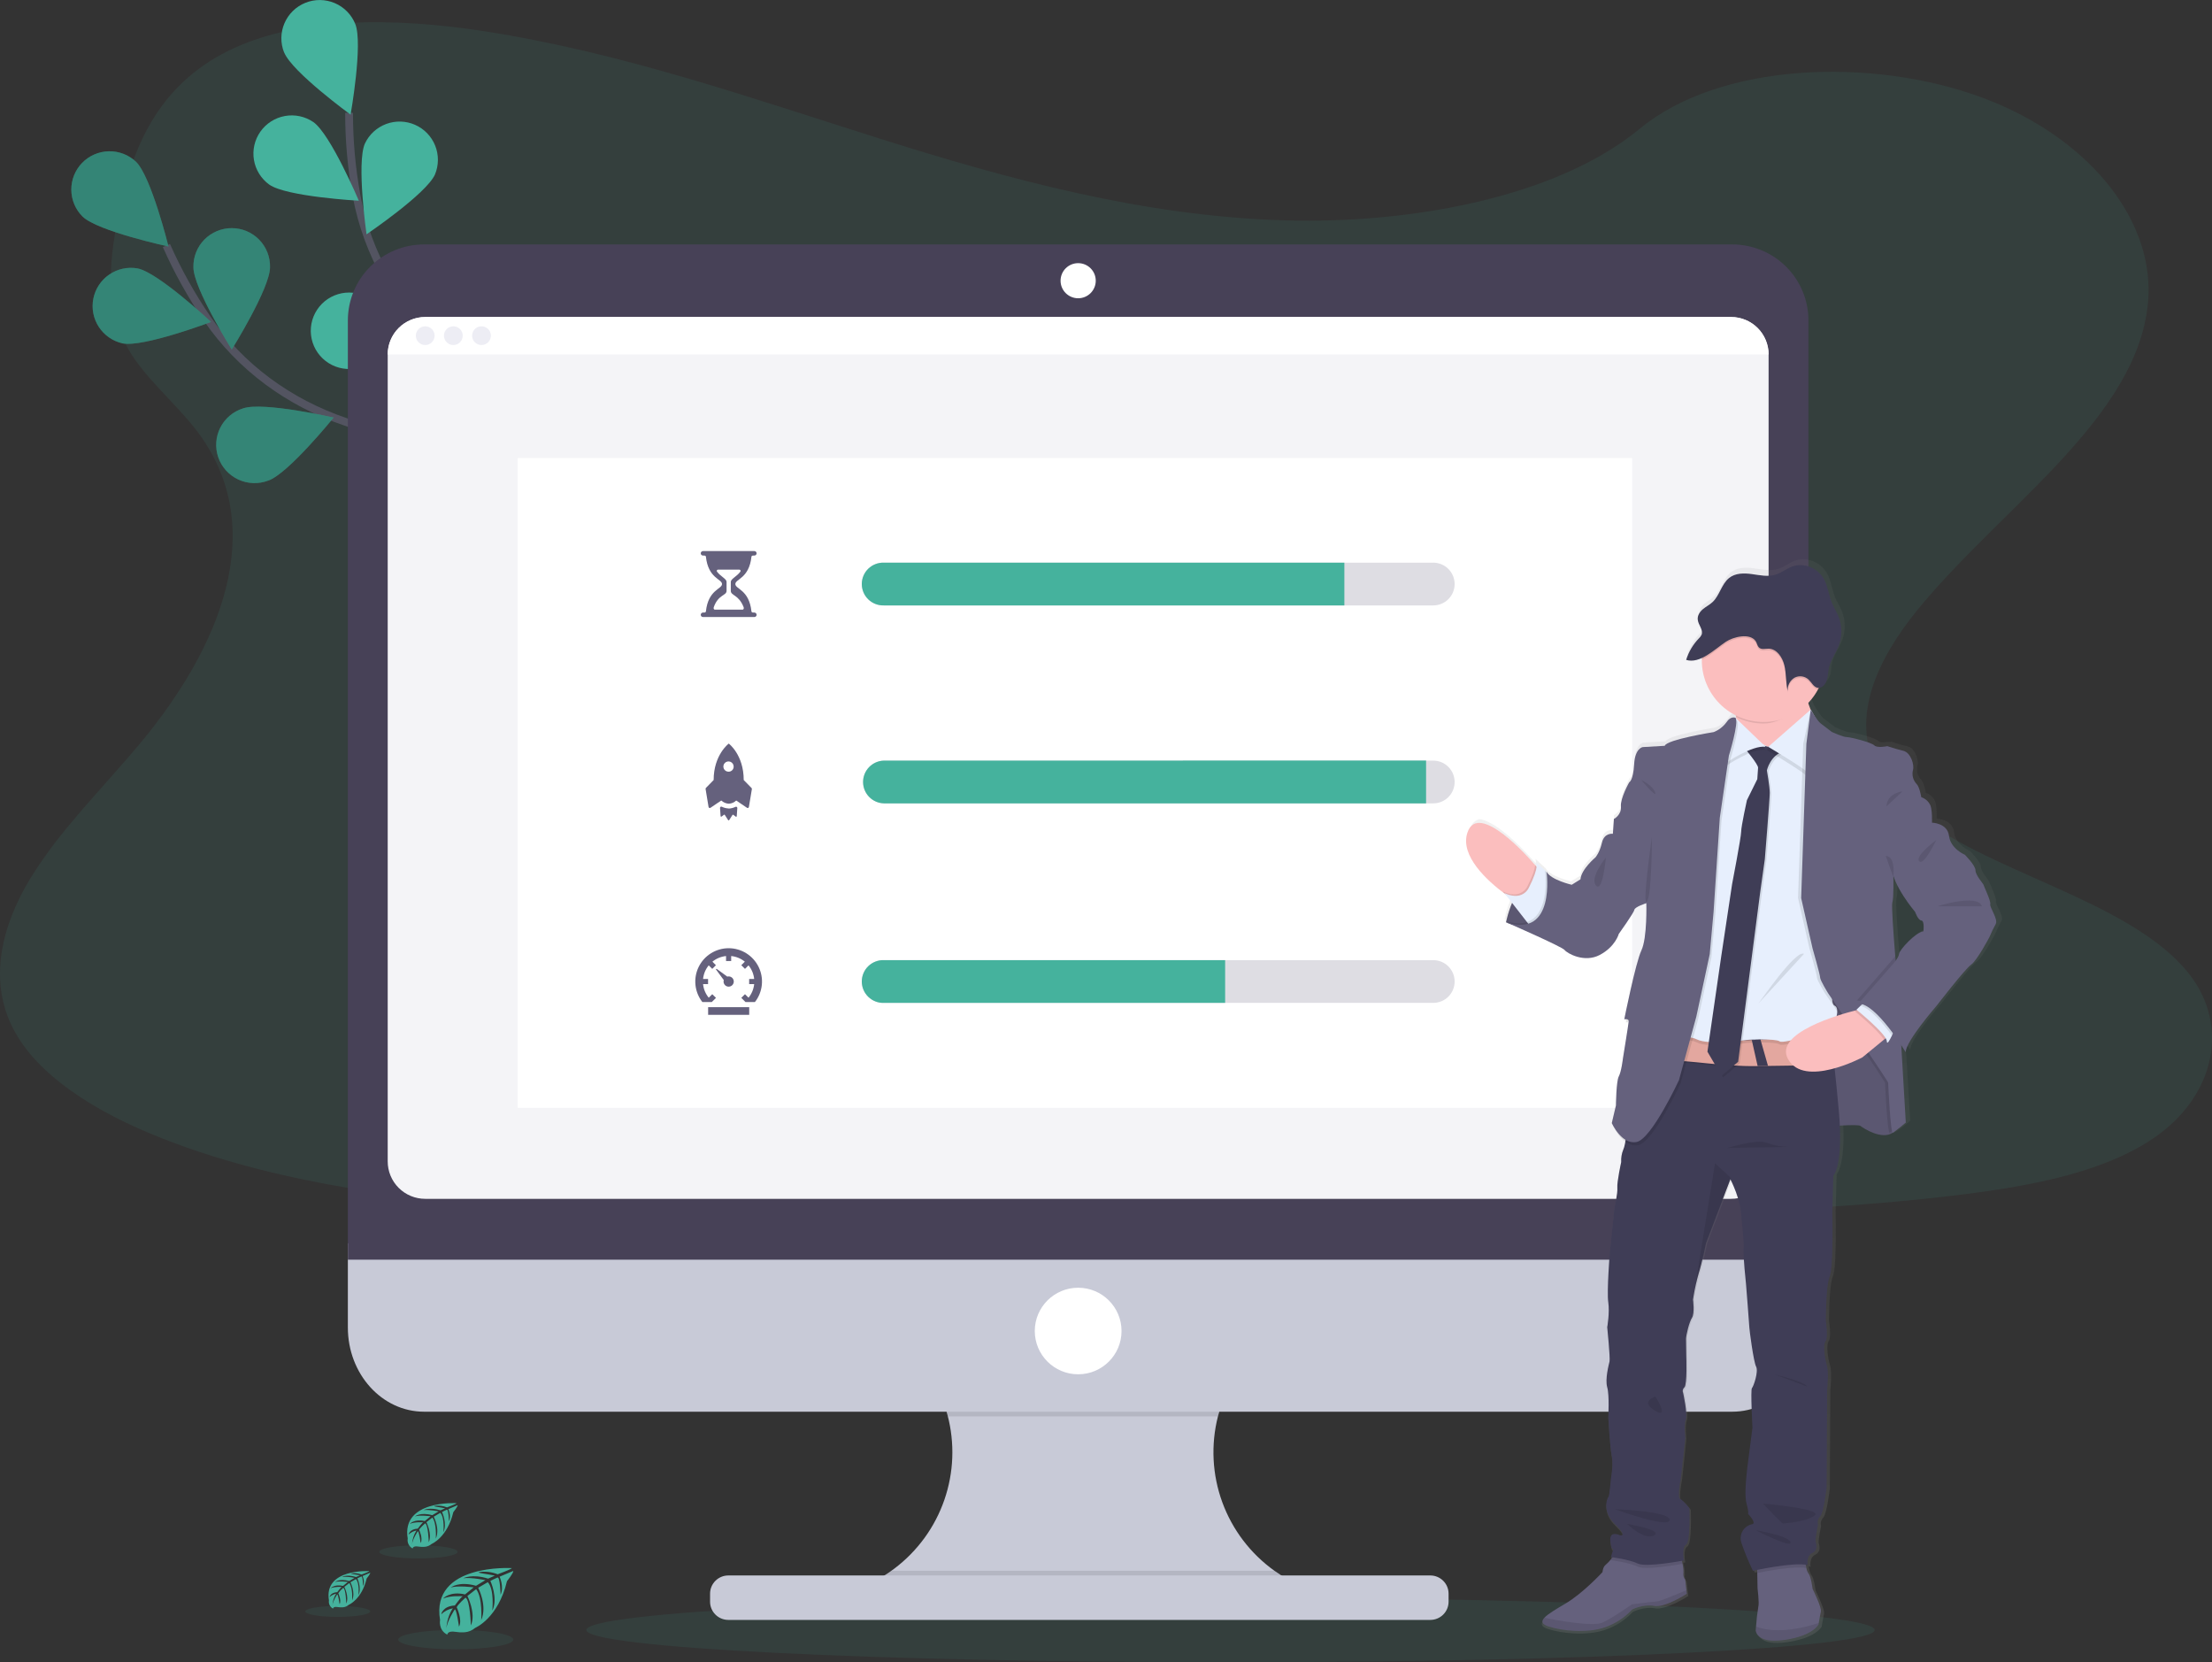 <svg width="567" height="426" viewBox="0 0 567 426" fill="none" xmlns="http://www.w3.org/2000/svg">
<rect x="0" y="0" width="567" height="426" fill="#333333" stroke="none"/>
<g clip-path="url(#clip0)">
<path opacity="0.1" d="M551.815 291.824C551.283 292.184 550.741 292.533 550.189 292.871C548.142 294.136 546.017 295.271 543.826 296.268C532.259 301.603 518.015 304.208 504.141 305.978C473.013 309.951 441.233 310.723 409.592 311.48C324.092 313.53 238.369 315.585 153.096 310.851C119.404 308.982 84.958 305.855 54.421 296.268C50.044 294.895 45.753 293.384 41.548 291.735C33.041 288.387 24.865 284.306 18.073 279.444C11.666 274.882 6.506 269.641 3.411 263.682C-3.041 251.272 0.375 237.334 7.743 225.166C10.84 220.205 14.299 215.479 18.093 211.026C23.761 204.197 30.035 197.525 35.757 190.701C56.121 166.34 69.409 135.577 50.611 110.626C45.19 103.458 37.403 97.165 33.002 89.677C27.378 80.109 27.817 69.48 29.601 59.155C29.832 57.852 30.094 56.55 30.335 55.261C33.411 39.952 39.152 23.481 56.826 13.899C75.205 3.968 101.306 4.469 124.126 7.999C159.611 13.525 192.347 25.064 225.407 35.492C258.468 45.92 293.086 55.438 329.444 56.481C361.544 57.38 398.981 50.615 420.282 33.014C440.982 15.93 479.868 14.627 507.912 24.951C527.133 32.031 541.505 44.799 547.557 59.155C548.779 62.013 549.665 65.003 550.199 68.064C550.69 70.835 550.855 73.653 550.691 76.461C550.603 77.853 550.44 79.225 550.199 80.581C545.512 108.91 511.8 131.251 491.302 156.561C481.288 168.921 474.22 183.764 481.105 197.098C491.608 217.408 528.129 224.63 550.199 239.743C554.437 242.639 558.143 245.835 561.041 249.478C571.697 262.915 567.749 281.106 551.815 291.824Z" fill="#45B29D"/>
<path d="M145.348 159.713C145.348 159.713 122.676 119.633 88.512 108.089C74.175 103.242 61.661 94.126 53.105 81.668C49.053 75.752 45.556 69.477 42.657 62.921" stroke="#535461" stroke-width="2" stroke-miterlimit="10"/>
<path d="M21.173 55.512C25.067 59.278 43.194 63.177 43.194 63.177C43.194 63.177 38.758 45.217 34.855 41.451C32.978 39.678 30.477 38.715 27.894 38.769C25.31 38.824 22.852 39.891 21.052 41.741C19.253 43.591 18.256 46.074 18.279 48.651C18.301 51.229 19.341 53.694 21.173 55.512Z" fill="#45B29D"/>
<path d="M31.429 88.005C36.747 89.058 54.101 82.504 54.101 82.504C54.101 82.504 40.587 69.839 35.264 68.787C32.734 68.342 30.13 68.904 28.011 70.352C25.892 71.799 24.425 74.018 23.925 76.531C23.426 79.045 23.933 81.653 25.338 83.798C26.744 85.943 28.936 87.453 31.444 88.005H31.429Z" fill="#45B29D"/>
<path d="M68.763 123.168C73.889 121.398 85.52 107.008 85.52 107.008C85.52 107.008 67.442 102.883 62.321 104.653C61.065 105.042 59.9 105.679 58.895 106.526C57.89 107.374 57.066 108.414 56.472 109.585C55.878 110.756 55.525 112.034 55.436 113.343C55.346 114.653 55.521 115.967 55.951 117.207C56.38 118.448 57.055 119.59 57.935 120.565C58.815 121.541 59.883 122.33 61.075 122.886C62.267 123.442 63.558 123.753 64.873 123.802C66.188 123.85 67.499 123.635 68.729 123.168H68.763Z" fill="#45B29D"/>
<path d="M103.021 143.444C108.374 142.564 122.292 130.346 122.292 130.346C122.292 130.346 105.195 123.212 99.823 124.092C97.25 124.516 94.952 125.941 93.433 128.055C91.914 130.168 91.299 132.797 91.723 135.364C92.147 137.93 93.576 140.223 95.695 141.738C97.813 143.253 100.449 143.867 103.021 143.444Z" fill="#45B29D"/>
<path d="M69.216 68.472C69.216 73.88 59.409 89.574 59.409 89.574C59.409 89.574 49.581 73.89 49.576 68.482C49.547 67.177 49.779 65.879 50.26 64.665C50.74 63.451 51.459 62.345 52.373 61.412C53.288 60.479 54.381 59.737 55.587 59.231C56.793 58.725 58.088 58.464 59.396 58.464C60.705 58.464 62 58.725 63.206 59.231C64.412 59.737 65.504 60.479 66.419 61.412C67.334 62.345 68.053 63.451 68.533 64.665C69.013 65.879 69.246 67.177 69.216 68.482V68.472Z" fill="#45B29D"/>
<path d="M108.965 92.671C107.344 97.833 93.273 109.879 93.273 109.879C93.273 109.879 88.6 91.978 90.217 86.816C91.078 84.441 92.825 82.489 95.093 81.368C97.361 80.247 99.976 80.042 102.392 80.798C104.808 81.553 106.838 83.209 108.059 85.422C109.28 87.634 109.597 90.231 108.945 92.671H108.965Z" fill="#45B29D"/>
<path d="M144.372 121.482C143.638 126.841 131.809 141.089 131.809 141.089C131.809 141.089 124.17 124.235 124.909 118.871C125.063 117.581 125.472 116.334 126.114 115.203C126.755 114.072 127.615 113.08 128.645 112.283C129.674 111.487 130.852 110.903 132.11 110.566C133.368 110.228 134.681 110.143 135.972 110.316C137.263 110.489 138.506 110.917 139.63 111.574C140.754 112.231 141.735 113.105 142.518 114.144C143.3 115.183 143.867 116.367 144.186 117.626C144.505 118.886 144.57 120.197 144.377 121.482H144.372Z" fill="#45B29D"/>
<path opacity="0.25" d="M21.173 55.512C25.067 59.278 43.194 63.177 43.194 63.177C43.194 63.177 38.758 45.217 34.855 41.451C32.978 39.678 30.477 38.715 27.894 38.769C25.31 38.824 22.852 39.891 21.052 41.741C19.253 43.591 18.256 46.074 18.279 48.651C18.301 51.229 19.341 53.694 21.173 55.512Z" fill="black"/>
<path opacity="0.25" d="M31.429 88.005C36.747 89.058 54.101 82.504 54.101 82.504C54.101 82.504 40.587 69.839 35.264 68.787C32.734 68.342 30.13 68.904 28.011 70.352C25.892 71.799 24.425 74.018 23.925 76.531C23.426 79.045 23.933 81.653 25.338 83.798C26.744 85.943 28.936 87.453 31.444 88.005H31.429Z" fill="black"/>
<path opacity="0.25" d="M68.763 123.168C73.889 121.398 85.52 107.008 85.52 107.008C85.52 107.008 67.442 102.883 62.321 104.653C61.065 105.042 59.9 105.679 58.895 106.526C57.89 107.374 57.066 108.414 56.472 109.585C55.878 110.756 55.525 112.034 55.436 113.343C55.346 114.653 55.521 115.967 55.951 117.207C56.38 118.448 57.055 119.59 57.935 120.565C58.815 121.541 59.883 122.33 61.075 122.886C62.267 123.442 63.558 123.753 64.873 123.802C66.188 123.85 67.499 123.635 68.729 123.168H68.763Z" fill="black"/>
<path opacity="0.25" d="M103.021 143.444C108.374 142.564 122.292 130.346 122.292 130.346C122.292 130.346 105.195 123.212 99.823 124.092C97.25 124.516 94.952 125.941 93.433 128.055C91.914 130.168 91.299 132.797 91.723 135.364C92.147 137.93 93.576 140.223 95.695 141.738C97.813 143.253 100.449 143.867 103.021 143.444Z" fill="black"/>
<path opacity="0.25" d="M69.216 68.472C69.216 73.88 59.409 89.574 59.409 89.574C59.409 89.574 49.581 73.89 49.576 68.482C49.547 67.177 49.779 65.879 50.26 64.665C50.74 63.451 51.459 62.345 52.373 61.412C53.288 60.479 54.381 59.737 55.587 59.231C56.793 58.725 58.088 58.464 59.396 58.464C60.705 58.464 62 58.725 63.206 59.231C64.412 59.737 65.504 60.479 66.419 61.412C67.334 62.345 68.053 63.451 68.533 64.665C69.013 65.879 69.246 67.177 69.216 68.482V68.472Z" fill="black"/>
<path opacity="0.25" d="M108.965 92.671C107.344 97.833 93.273 109.879 93.273 109.879C93.273 109.879 88.6 91.978 90.217 86.816C91.078 84.441 92.825 82.489 95.093 81.368C97.361 80.247 99.976 80.042 102.392 80.798C104.808 81.553 106.838 83.209 108.059 85.422C109.28 87.634 109.597 90.231 108.945 92.671H108.965Z" fill="black"/>
<path opacity="0.25" d="M144.372 121.482C143.638 126.841 131.809 141.089 131.809 141.089C131.809 141.089 124.17 124.235 124.909 118.871C125.063 117.581 125.472 116.334 126.114 115.203C126.755 114.072 127.615 113.08 128.645 112.283C129.674 111.487 130.852 110.903 132.11 110.566C133.368 110.228 134.681 110.143 135.972 110.316C137.263 110.489 138.506 110.917 139.63 111.574C140.754 112.231 141.735 113.105 142.518 114.144C143.3 115.183 143.867 116.367 144.186 117.626C144.505 118.886 144.57 120.197 144.377 121.482H144.372Z" fill="black"/>
<path d="M144.042 158.916C144.042 158.916 139.606 113.109 113.051 88.743C101.917 78.516 94.18 65.119 91.415 50.276C90.117 43.229 89.47 36.079 89.483 28.914" stroke="#535461" stroke-width="2" stroke-miterlimit="10"/>
<path d="M72.849 13.461C74.879 18.476 89.867 29.381 89.867 29.381C89.867 29.381 93.095 11.19 91.07 6.151C90.096 3.738 88.201 1.811 85.803 0.792C83.404 -0.227 80.698 -0.254 78.28 0.718C75.862 1.689 73.93 3.579 72.908 5.972C71.887 8.364 71.86 11.064 72.834 13.476L72.849 13.461Z" fill="#45B29D"/>
<path d="M69.024 47.312C73.46 50.424 91.977 51.441 91.977 51.441C91.977 51.441 84.761 34.401 80.326 31.284C78.194 29.829 75.573 29.271 73.032 29.73C70.49 30.188 68.232 31.627 66.746 33.734C65.26 35.842 64.666 38.448 65.093 40.989C65.519 43.53 66.931 45.802 69.024 47.312Z" fill="#45B29D"/>
<path d="M88.877 94.549C94.298 95.001 110.779 86.555 110.779 86.555C110.779 86.555 95.929 75.478 90.523 75.026C89.222 74.888 87.906 75.01 86.654 75.386C85.401 75.762 84.236 76.384 83.227 77.215C82.219 78.046 81.387 79.07 80.78 80.226C80.173 81.382 79.804 82.648 79.695 83.948C79.585 85.249 79.737 86.558 80.141 87.799C80.546 89.04 81.195 90.188 82.05 91.175C82.905 92.163 83.95 92.97 85.122 93.549C86.294 94.129 87.571 94.469 88.877 94.549Z" fill="#45B29D"/>
<path d="M111.962 126.915C117.216 128.276 134.904 122.731 134.904 122.731C134.904 122.731 122.144 109.309 116.895 107.952C114.375 107.3 111.697 107.673 109.453 108.99C107.208 110.308 105.58 112.46 104.926 114.975C104.273 117.489 104.647 120.16 105.968 122.399C107.288 124.638 109.446 126.263 111.967 126.915H111.962Z" fill="#45B29D"/>
<path d="M111.494 44.721C109.3 49.671 93.953 60.05 93.953 60.05C93.953 60.05 91.341 41.736 93.534 36.79C94.625 34.471 96.582 32.671 98.987 31.774C101.393 30.877 104.054 30.956 106.402 31.992C108.75 33.029 110.598 34.942 111.549 37.321C112.501 39.7 112.481 42.356 111.494 44.721Z" fill="#45B29D"/>
<path d="M138.014 82.917C134.436 86.983 116.678 92.307 116.678 92.307C116.678 92.307 119.675 74.052 123.258 69.986C124.1 68.988 125.133 68.168 126.297 67.573C127.461 66.978 128.732 66.622 130.036 66.523C131.339 66.425 132.65 66.588 133.89 67.001C135.13 67.415 136.275 68.072 137.257 68.933C138.24 69.793 139.04 70.841 139.611 72.015C140.182 73.188 140.513 74.463 140.583 75.766C140.654 77.068 140.463 78.372 140.021 79.6C139.58 80.828 138.898 81.955 138.014 82.917Z" fill="#45B29D"/>
<path d="M158.684 123.571C155.846 128.183 139.246 136.423 139.246 136.423C139.246 136.423 139.108 117.927 141.947 113.316C143.31 111.099 145.501 109.513 148.036 108.907C150.571 108.302 153.244 108.725 155.466 110.085C157.688 111.445 159.278 113.63 159.885 116.159C160.492 118.688 160.067 121.355 158.704 123.571H158.684Z" fill="#45B29D"/>
<path opacity="0.1" d="M315.422 426C406.613 426 480.539 422.295 480.539 417.726C480.539 413.156 406.613 409.451 315.422 409.451C224.231 409.451 150.306 413.156 150.306 417.726C150.306 422.295 224.231 426 315.422 426Z" fill="#45B29D"/>
<path d="M131.183 401.865C131.183 401.865 110.345 400.611 112.8 415.174C112.8 415.174 112.307 417.75 114.653 418.92C114.653 418.92 114.687 417.839 116.787 418.207C117.536 418.33 118.297 418.367 119.054 418.316C120.075 418.245 121.046 417.845 121.819 417.175C121.819 417.175 127.679 414.761 129.956 405.208C129.956 405.208 131.642 403.128 131.573 402.593L128.059 404.068C128.059 404.068 129.261 406.595 128.315 408.699C128.315 408.699 128.201 404.156 127.526 404.274C127.388 404.299 125.698 405.149 125.698 405.149C125.698 405.149 127.763 409.574 126.191 412.765C126.191 412.765 126.782 407.332 125.037 405.469L122.573 406.909C122.573 406.909 124.988 411.467 123.352 415.179C123.352 415.179 123.771 409.481 122.051 407.263L119.808 409.009C119.808 409.009 122.08 413.492 120.695 416.575C120.695 416.575 120.513 409.943 119.32 409.441C119.32 409.441 117.349 411.167 117.063 411.9C117.063 411.9 118.615 415.154 117.649 416.875C117.649 416.875 117.058 412.45 116.575 412.45C116.575 412.45 114.604 415.376 114.416 417.367C114.416 417.367 114.5 414.382 116.102 412.155C114.973 412.366 113.931 412.903 113.105 413.699C113.105 413.699 113.411 411.629 116.585 411.447C116.585 411.447 118.201 409.23 118.63 409.092C118.63 409.092 115.476 408.827 113.564 409.677C113.564 409.677 115.249 407.711 119.212 408.61L121.425 406.806C121.425 406.806 117.27 406.241 115.51 406.865C115.51 406.865 117.536 405.139 122.021 406.398L124.416 404.953C124.416 404.953 120.878 404.195 118.768 404.461C118.768 404.461 120.991 403.266 125.126 404.564L126.846 403.792C126.846 403.792 124.254 403.301 123.495 403.202C122.736 403.104 122.691 402.912 122.691 402.912C124.335 402.639 126.022 402.826 127.566 403.453C127.566 403.453 131.242 402.091 131.183 401.865Z" fill="#45B29D"/>
<path opacity="0.1" d="M116.826 422.676C124.97 422.676 131.573 421.563 131.573 420.189C131.573 418.815 124.97 417.701 116.826 417.701C108.682 417.701 102.08 418.815 102.08 420.189C102.08 421.563 108.682 422.676 116.826 422.676Z" fill="#45B29D"/>
<path d="M94.672 402.642C94.672 402.642 82.928 401.934 84.323 410.144C84.251 410.561 84.314 410.989 84.501 411.368C84.689 411.747 84.992 412.057 85.368 412.253C85.368 412.253 85.368 411.649 86.57 411.855C86.992 411.924 87.42 411.944 87.847 411.914C88.424 411.877 88.973 411.65 89.409 411.27C89.409 411.27 92.711 409.913 93.992 404.525C93.992 404.525 94.944 403.355 94.904 403.05L92.933 403.895C92.933 403.895 93.608 405.321 93.076 406.506C93.076 406.506 93.012 403.949 92.632 404.008C92.553 404.008 91.602 404.5 91.602 404.5C91.602 404.5 92.77 406.988 91.888 408.792C91.888 408.792 92.223 405.729 91.237 404.682L89.823 405.493C89.823 405.493 91.183 408.06 90.261 410.154C90.261 410.154 90.498 406.944 89.532 405.695L88.265 406.678C88.265 406.678 89.547 409.205 88.758 410.941C88.758 410.941 88.66 407.204 87.984 406.919C87.505 407.324 87.078 407.786 86.713 408.296C86.713 408.296 87.585 410.13 87.043 411.098C87.043 411.098 86.713 408.61 86.437 408.596C86.437 408.596 85.333 410.248 85.22 411.378C85.273 410.329 85.601 409.312 86.171 408.428C85.535 408.549 84.947 408.851 84.48 409.299C84.48 409.299 84.653 408.133 86.452 408.03C86.452 408.03 87.364 406.781 87.605 406.703C87.605 406.703 85.826 406.555 84.751 407.032C84.751 407.032 85.698 405.931 87.93 406.432L89.182 405.415C89.182 405.415 86.841 405.095 85.846 405.449C85.846 405.449 86.989 404.466 89.517 405.184L90.878 404.372C89.831 404.144 88.759 404.051 87.689 404.097C87.689 404.097 88.946 403.423 91.277 404.156L92.263 403.718C92.263 403.718 90.784 403.433 90.37 403.389C89.956 403.345 89.921 403.227 89.921 403.227C90.847 403.07 91.798 403.176 92.667 403.532C92.667 403.532 94.712 402.77 94.672 402.642Z" fill="#45B29D"/>
<path opacity="0.1" d="M86.58 414.372C91.172 414.372 94.894 413.745 94.894 412.971C94.894 412.197 91.172 411.57 86.58 411.57C81.988 411.57 78.265 412.197 78.265 412.971C78.265 413.745 81.988 414.372 86.58 414.372Z" fill="#45B29D"/>
<path d="M117.023 385.227C117.023 385.227 102.839 384.377 104.51 394.293C104.424 394.796 104.5 395.314 104.726 395.771C104.953 396.229 105.319 396.603 105.772 396.84C105.772 396.84 105.796 396.103 107.25 396.349C107.76 396.434 108.277 396.459 108.793 396.422C109.483 396.378 110.141 396.111 110.666 395.66C110.666 395.66 114.653 394.018 116.205 387.519C116.205 387.519 117.349 386.103 117.304 385.734L114.914 386.756C114.914 386.756 115.727 388.477 115.087 389.908C115.087 389.908 115.008 386.82 114.549 386.889C114.456 386.889 113.307 387.489 113.307 387.489C113.307 387.489 114.712 390.488 113.652 392.671C113.652 392.671 114.052 388.974 112.864 387.705L111.183 388.689C111.183 388.689 112.824 391.791 111.71 394.318C111.71 394.318 111.996 390.439 110.828 388.91L109.3 390.1C109.3 390.1 110.843 393.153 109.902 395.247C109.902 395.247 109.778 390.734 108.97 390.395C108.97 390.395 107.635 391.57 107.428 392.052C107.428 392.052 108.487 394.269 107.832 395.439C107.832 395.439 107.428 392.43 107.097 392.415C107.097 392.415 105.767 394.411 105.619 395.773C105.685 394.511 106.081 393.287 106.767 392.224C105.998 392.37 105.289 392.738 104.727 393.281C104.727 393.281 104.934 391.87 107.097 391.747C107.097 391.747 108.196 390.232 108.487 390.144C108.487 390.144 106.343 389.962 105.037 390.537C105.037 390.537 106.186 389.21 108.881 389.815L110.39 388.585C110.39 388.585 107.561 388.202 106.363 388.625C106.363 388.625 107.743 387.45 110.799 388.31L112.44 387.327C112.44 387.327 110.03 386.835 108.596 386.997C108.596 386.997 110.109 386.181 112.923 387.066L114.096 386.54C114.096 386.54 112.331 386.196 111.814 386.142C111.296 386.088 111.267 385.94 111.267 385.94C112.385 385.755 113.534 385.882 114.584 386.309C114.584 386.309 117.083 385.385 117.023 385.227Z" fill="#45B29D"/>
<path opacity="0.1" d="M107.265 399.397C112.81 399.397 117.304 398.64 117.304 397.706C117.304 396.771 112.81 396.014 107.265 396.014C101.72 396.014 97.225 396.771 97.225 397.706C97.225 398.64 101.72 399.397 107.265 399.397Z" fill="#45B29D"/>
<path d="M333.653 406.501V410.346H219.675V407.224C226.626 404.655 232.656 400.087 237.003 394.097C241.35 388.108 243.817 380.966 244.093 373.577C244.369 366.188 242.441 358.883 238.554 352.588C234.666 346.292 228.993 341.289 222.253 338.211H332.894C327.81 340.539 323.312 343.972 319.73 348.259C316.149 352.545 313.574 357.577 312.194 362.985C310.34 370.266 310.73 377.935 313.311 384.991C315.892 392.048 320.546 398.165 326.664 402.543C328.845 404.109 331.188 405.436 333.653 406.501Z" fill="#C8CAD7"/>
<path opacity="0.1" d="M332.894 338.211C327.81 340.539 323.312 343.972 319.73 348.259C316.148 352.545 313.573 357.577 312.194 362.985H242.963C241.583 357.577 239.008 352.545 235.426 348.259C231.845 343.972 227.347 340.539 222.263 338.211H332.894Z" fill="black"/>
<path d="M89.167 318.624V340.207C89.167 352.125 97.91 361.786 108.699 361.786H444.028C454.816 361.786 463.56 352.125 463.56 340.207V318.624H89.167Z" fill="#C8CAD7"/>
<path opacity="0.1" d="M333.653 406.501V410.346H219.675V407.224C222.801 406.064 225.758 404.493 228.468 402.553H326.664C328.845 404.115 331.188 405.439 333.653 406.501Z" fill="black"/>
<path d="M366.63 403.753H186.693C184.107 403.753 182.011 405.844 182.011 408.424V410.474C182.011 413.053 184.107 415.144 186.693 415.144H366.63C369.216 415.144 371.312 413.053 371.312 410.474V408.424C371.312 405.844 369.216 403.753 366.63 403.753Z" fill="#C8CAD7"/>
<path d="M463.56 82.125C463.56 76.958 461.502 72.002 457.839 68.348C454.176 64.694 449.208 62.641 444.028 62.641H108.699C103.519 62.641 98.551 64.694 94.888 68.348C91.225 72.002 89.167 76.958 89.167 82.125V322.822H463.56V82.125Z" fill="#474157"/>
<path d="M453.343 90.837V297.64C453.343 298.9 453.095 300.147 452.612 301.312C452.129 302.476 451.421 303.533 450.528 304.424C449.635 305.315 448.575 306.021 447.408 306.503C446.241 306.985 444.99 307.233 443.727 307.232H108.995C107.732 307.233 106.481 306.985 105.314 306.503C104.147 306.021 103.087 305.315 102.194 304.424C101.301 303.533 100.593 302.476 100.11 301.312C99.627 300.147 99.379 298.9 99.379 297.64V90.837C99.379 88.293 100.392 85.853 102.196 84.055C103.999 82.256 106.445 81.245 108.995 81.245H443.727C446.277 81.245 448.723 82.256 450.526 84.055C452.33 85.853 453.343 88.293 453.343 90.837Z" fill="#F4F4F7"/>
<path d="M276.363 76.437C278.854 76.437 280.873 74.423 280.873 71.938C280.873 69.454 278.854 67.44 276.363 67.44C273.873 67.44 271.854 69.454 271.854 71.938C271.854 74.423 273.873 76.437 276.363 76.437Z" fill="white"/>
<path d="M276.363 352.198C282.504 352.198 287.482 347.233 287.482 341.107C287.482 334.981 282.504 330.015 276.363 330.015C270.223 330.015 265.245 334.981 265.245 341.107C265.245 347.233 270.223 352.198 276.363 352.198Z" fill="white"/>
<path d="M453.343 90.837H99.384C99.383 89.578 99.632 88.331 100.114 87.167C100.597 86.003 101.305 84.946 102.197 84.055C103.09 83.164 104.149 82.457 105.316 81.975C106.482 81.493 107.732 81.245 108.995 81.245H443.727C444.99 81.245 446.241 81.492 447.408 81.974C448.574 82.456 449.635 83.162 450.528 84.053C451.421 84.944 452.129 86.002 452.612 87.166C453.095 88.33 453.343 89.577 453.343 90.837Z" fill="white"/>
<path d="M108.995 88.423C110.323 88.423 111.4 87.349 111.4 86.024C111.4 84.699 110.323 83.625 108.995 83.625C107.667 83.625 106.59 84.699 106.59 86.024C106.59 87.349 107.667 88.423 108.995 88.423Z" fill="#EDEDF4"/>
<path d="M116.205 88.423C117.534 88.423 118.61 87.349 118.61 86.024C118.61 84.699 117.534 83.625 116.205 83.625C114.877 83.625 113.8 84.699 113.8 86.024C113.8 87.349 114.877 88.423 116.205 88.423Z" fill="#EDEDF4"/>
<path d="M123.421 88.423C124.749 88.423 125.826 87.349 125.826 86.024C125.826 84.699 124.749 83.625 123.421 83.625C122.092 83.625 121.016 84.699 121.016 86.024C121.016 87.349 122.092 88.423 123.421 88.423Z" fill="#EDEDF4"/>
<path d="M418.375 117.386H132.706V283.918H418.375V117.386Z" fill="white"/>
<path d="M181.514 258.111H192.046V260.078H181.514V258.111ZM186.782 252.856C186.97 252.854 187.155 252.813 187.326 252.735C187.496 252.656 187.648 252.542 187.77 252.401C187.893 252.259 187.984 252.093 188.037 251.913C188.09 251.734 188.103 251.545 188.077 251.359C188.051 251.174 187.985 250.996 187.884 250.838C187.784 250.68 187.65 250.546 187.493 250.443C187.336 250.341 187.159 250.274 186.973 250.245C186.788 250.217 186.598 250.229 186.417 250.279L183.672 248.278L183.51 248.426L185.52 251.159C185.485 251.284 185.466 251.413 185.466 251.543C185.466 251.715 185.499 251.886 185.565 252.046C185.631 252.206 185.728 252.351 185.85 252.473C185.973 252.595 186.118 252.691 186.278 252.757C186.438 252.823 186.609 252.856 186.782 252.856Z" fill="#65617D"/>
<path d="M186.782 243.003C185.178 243.003 183.607 243.453 182.246 244.3C180.886 245.148 179.792 246.36 179.089 247.798C178.385 249.236 178.101 250.843 178.268 252.434C178.436 254.025 179.048 255.538 180.035 256.799H182.455L182.622 256.631L183.529 255.727L182.573 254.788L181.666 255.688C180.849 254.693 180.345 253.481 180.217 252.202H181.499V250.884H180.217C180.345 249.605 180.849 248.392 181.666 247.398L182.573 248.298L183.514 247.359L182.613 246.454C183.609 245.64 184.825 245.137 186.107 245.009V246.287H187.423V245.009C188.706 245.138 189.923 245.641 190.922 246.454L190.015 247.359L190.962 248.298L191.868 247.398C192.683 248.394 193.187 249.606 193.317 250.884H192.031V252.202H193.317C193.187 253.48 192.683 254.692 191.868 255.688L190.962 254.788L190.015 255.727L190.927 256.631L191.09 256.799H193.51C194.496 255.538 195.108 254.026 195.276 252.435C195.444 250.844 195.16 249.238 194.457 247.8C193.754 246.363 192.661 245.151 191.301 244.302C189.942 243.454 188.371 243.004 186.767 243.003H186.782Z" fill="#65617D"/>
<path d="M186.777 207.191C186.164 207.165 185.564 207.013 185.013 206.744C184.963 206.72 184.908 206.71 184.853 206.715C184.798 206.72 184.745 206.739 184.699 206.77C184.654 206.801 184.617 206.844 184.594 206.894C184.57 206.943 184.56 206.999 184.564 207.054L184.707 209.148C184.71 209.177 184.72 209.204 184.738 209.228C184.755 209.251 184.778 209.27 184.804 209.281C184.831 209.293 184.86 209.297 184.889 209.294C184.918 209.29 184.945 209.279 184.968 209.261L185.565 208.809C185.583 208.796 185.603 208.787 185.625 208.782C185.646 208.777 185.669 208.777 185.69 208.781C185.712 208.785 185.732 208.794 185.751 208.806C185.769 208.818 185.785 208.834 185.796 208.853L186.639 210.171C186.654 210.193 186.674 210.211 186.698 210.224C186.722 210.236 186.748 210.243 186.775 210.243C186.802 210.243 186.828 210.236 186.852 210.224C186.875 210.211 186.895 210.193 186.91 210.171L187.758 208.853C187.772 208.836 187.789 208.821 187.809 208.811C187.828 208.8 187.85 208.794 187.872 208.792C187.894 208.79 187.917 208.793 187.938 208.8C187.959 208.807 187.978 208.818 187.995 208.833L188.591 209.286C188.614 209.303 188.641 209.315 188.67 209.318C188.699 209.322 188.728 209.317 188.755 209.306C188.782 209.294 188.805 209.276 188.822 209.252C188.839 209.229 188.849 209.201 188.852 209.173L188.995 207.078C188.998 207.024 188.987 206.969 188.963 206.92C188.939 206.871 188.903 206.829 188.858 206.798C188.813 206.767 188.76 206.748 188.706 206.743C188.652 206.738 188.597 206.746 188.547 206.768C187.995 207.037 187.395 207.189 186.782 207.216L186.777 207.191Z" fill="#65617D"/>
<path d="M192.608 201.916L190.636 199.9C190.636 193.415 186.802 190.559 186.802 190.559C186.802 190.559 182.928 193.435 182.928 199.9L180.957 201.916C180.92 201.954 180.892 202 180.876 202.05C180.86 202.1 180.855 202.154 180.863 202.206L181.622 206.793C181.628 206.847 181.647 206.899 181.679 206.943C181.711 206.988 181.754 207.023 181.804 207.046C181.854 207.069 181.908 207.078 181.963 207.074C182.017 207.069 182.07 207.05 182.115 207.019L184.88 205.151C185.411 205.64 186.095 205.93 186.817 205.972C187.528 205.935 188.201 205.643 188.714 205.151L191.474 207.019C191.519 207.05 191.572 207.069 191.626 207.074C191.681 207.078 191.735 207.069 191.785 207.046C191.835 207.023 191.878 206.988 191.91 206.943C191.942 206.899 191.961 206.847 191.967 206.793L192.731 202.201C192.733 202.147 192.723 202.094 192.702 202.044C192.681 201.995 192.648 201.951 192.608 201.916ZM186.797 197.766C186.533 197.778 186.272 197.711 186.047 197.573C185.822 197.435 185.644 197.234 185.535 196.994C185.426 196.754 185.391 196.487 185.436 196.228C185.48 195.968 185.602 195.728 185.784 195.538C185.967 195.348 186.203 195.217 186.461 195.162C186.719 195.106 186.987 195.13 187.232 195.228C187.477 195.327 187.686 195.496 187.834 195.714C187.981 195.933 188.059 196.19 188.059 196.454C188.065 196.794 187.936 197.124 187.7 197.37C187.463 197.616 187.139 197.758 186.797 197.766Z" fill="#65617D"/>
<path d="M193.347 156.979H193.14C192.869 156.979 192.647 156.945 192.618 156.674C192.016 151.099 188.492 150.991 188.492 149.678C188.492 148.365 192.021 148.257 192.618 142.682C192.647 142.411 192.869 142.377 193.14 142.377H193.347C193.497 142.379 193.643 142.323 193.753 142.222C193.864 142.12 193.932 141.981 193.943 141.831C193.947 141.753 193.934 141.676 193.907 141.603C193.879 141.53 193.838 141.463 193.784 141.407C193.73 141.35 193.665 141.305 193.594 141.274C193.522 141.243 193.445 141.227 193.367 141.226H180.212C180.063 141.226 179.919 141.282 179.809 141.383C179.699 141.485 179.632 141.624 179.621 141.772C179.617 141.85 179.629 141.928 179.656 142.001C179.683 142.075 179.725 142.142 179.779 142.198C179.833 142.255 179.898 142.3 179.97 142.331C180.042 142.361 180.119 142.377 180.198 142.377H180.424C180.69 142.377 180.917 142.411 180.947 142.682C181.548 148.257 185.072 148.365 185.072 149.678C185.072 150.991 181.543 151.099 180.947 156.674C180.917 156.945 180.69 156.979 180.424 156.979H180.212C180.063 156.979 179.919 157.035 179.809 157.136C179.699 157.237 179.632 157.376 179.621 157.525C179.617 157.603 179.629 157.681 179.656 157.754C179.683 157.827 179.725 157.894 179.779 157.951C179.833 158.007 179.898 158.052 179.97 158.083C180.042 158.114 180.119 158.13 180.198 158.129H193.367C193.445 158.13 193.523 158.114 193.594 158.083C193.666 158.052 193.731 158.007 193.785 157.951C193.839 157.894 193.881 157.827 193.908 157.754C193.935 157.681 193.947 157.603 193.943 157.525C193.931 157.376 193.863 157.237 193.752 157.135C193.642 157.034 193.497 156.978 193.347 156.979ZM182.967 155.578C184.15 152.298 186.24 152.697 186.24 151.404V149.122C186.24 148.326 184.727 147.77 183.776 146.477C183.745 146.429 183.728 146.374 183.726 146.317C183.723 146.26 183.737 146.204 183.764 146.153C183.791 146.103 183.831 146.061 183.88 146.032C183.929 146.002 183.985 145.986 184.042 145.986H189.513C189.571 145.985 189.628 145.999 189.678 146.028C189.728 146.057 189.77 146.099 189.798 146.149C189.827 146.199 189.841 146.257 189.839 146.314C189.837 146.372 189.82 146.429 189.789 146.477C188.857 147.775 187.324 148.331 187.324 149.127V151.409C187.324 152.692 189.335 152.343 190.607 155.583C190.725 155.873 190.636 156.237 190.326 156.237H183.253C182.933 156.227 182.859 155.873 182.967 155.578Z" fill="#65617D"/>
<path opacity="0.2" d="M372.865 149.673C372.867 151.123 372.292 152.516 371.267 153.543C370.241 154.571 368.848 155.151 367.394 155.155H226.561C225.825 155.177 225.093 155.051 224.408 154.786C223.722 154.52 223.097 154.12 222.569 153.609C222.041 153.098 221.621 152.487 221.335 151.811C221.048 151.135 220.901 150.409 220.901 149.675C220.901 148.942 221.048 148.216 221.335 147.54C221.621 146.864 222.041 146.253 222.569 145.742C223.097 145.231 223.722 144.831 224.408 144.565C225.093 144.3 225.825 144.174 226.561 144.196H367.394C368.847 144.201 370.238 144.781 371.263 145.807C372.289 146.834 372.865 148.224 372.865 149.673Z" fill="#5A5773"/>
<path opacity="0.2" d="M372.865 200.397C372.866 201.115 372.727 201.827 372.453 202.492C372.179 203.156 371.776 203.761 371.268 204.27C370.76 204.78 370.157 205.184 369.492 205.461C368.827 205.738 368.114 205.881 367.394 205.883H226.561C225.132 205.841 223.777 205.245 222.782 204.222C221.786 203.199 221.23 201.829 221.23 200.404C221.23 198.978 221.786 197.609 222.782 196.586C223.777 195.563 225.132 194.967 226.561 194.924H367.394C368.845 194.931 370.235 195.51 371.26 196.535C372.285 197.561 372.862 198.949 372.865 200.397Z" fill="#5A5773"/>
<path opacity="0.2" d="M372.865 251.543C372.865 252.992 372.289 254.381 371.263 255.407C370.238 256.433 368.846 257.011 367.394 257.015H226.561C225.825 257.037 225.093 256.912 224.408 256.646C223.722 256.381 223.097 255.98 222.569 255.469C222.041 254.958 221.621 254.347 221.335 253.671C221.048 252.995 220.901 252.269 220.901 251.536C220.901 250.802 221.048 250.076 221.335 249.4C221.621 248.724 222.041 248.113 222.569 247.602C223.097 247.091 223.722 246.691 224.408 246.425C225.093 246.16 225.825 246.034 226.561 246.056H367.394C368.848 246.061 370.241 246.642 371.267 247.671C372.293 248.699 372.867 250.092 372.865 251.543Z" fill="#5A5773"/>
<path d="M344.599 144.196V155.155H226.561C225.825 155.177 225.093 155.051 224.408 154.786C223.722 154.52 223.097 154.12 222.569 153.609C222.041 153.098 221.621 152.487 221.335 151.811C221.048 151.135 220.901 150.409 220.901 149.675C220.901 148.942 221.048 148.216 221.335 147.54C221.621 146.864 222.041 146.253 222.569 145.742C223.097 145.231 223.722 144.831 224.408 144.565C225.093 144.3 225.825 144.174 226.561 144.196H344.599Z" fill="#45B29D"/>
<path d="M365.546 194.915V205.883H226.561C225.132 205.841 223.777 205.245 222.782 204.222C221.786 203.199 221.23 201.829 221.23 200.404C221.23 198.978 221.786 197.609 222.782 196.586C223.777 195.563 225.132 194.967 226.561 194.925L365.546 194.915Z" fill="#45B29D"/>
<path d="M314.042 246.066V257.015H226.561C225.825 257.037 225.093 256.912 224.408 256.646C223.722 256.381 223.097 255.98 222.569 255.469C222.041 254.958 221.621 254.347 221.335 253.671C221.048 252.995 220.901 252.269 220.901 251.536C220.901 250.802 221.048 250.076 221.335 249.4C221.621 248.724 222.041 248.113 222.569 247.602C223.097 247.091 223.722 246.691 224.408 246.425C225.093 246.16 225.825 246.034 226.561 246.056L314.042 246.066Z" fill="#45B29D"/>
<path d="M511.593 230.869C511.864 230.136 509.844 226.061 509.844 225.859C509.844 225.658 507.749 223.401 507.749 222.118C507.749 220.834 504.984 218.106 504.984 218.106C504.984 218.106 501.273 216.567 500.869 213.229C500.465 209.89 496.433 209.822 496.433 209.822C496.433 209.822 496.433 209.517 496.433 209.055C496.433 208.012 496.403 206.164 495.94 205.146C495.461 204.223 494.636 203.526 493.644 203.209C493.644 203.209 493.239 200.598 492.431 199.797C491.979 199.325 491.656 198.746 491.491 198.114C491.326 197.483 491.326 196.82 491.49 196.188C491.894 194.925 490.953 191.714 488.991 191.272C487.029 190.829 484.812 190.067 484.812 190.067C484.812 190.067 484.59 190.111 484.269 190.156L483.998 190.067C483.531 190.155 483.059 190.214 482.584 190.244C482.17 190.257 481.764 190.123 481.44 189.865C480.75 189.103 475.329 187.692 474.294 187.692C473.259 187.692 470.376 186.35 470.376 186.35L467.478 184.148C466.665 183.528 465.161 181.021 464.945 180.657L464.915 180.608C464.668 180.037 464.464 179.449 464.304 178.848C465.29 177.817 466.133 176.659 466.812 175.406C466.881 175.278 466.941 175.145 467.01 175.013C467.157 175.012 467.303 174.989 467.443 174.944L467.626 174.875C468.307 174.514 468.82 173.902 469.055 173.169C469.109 173.021 469.149 172.874 469.188 172.727L469.218 172.579C469.218 172.476 469.262 172.373 469.282 172.274L469.311 172.102C469.311 171.999 469.346 171.901 469.356 171.797C469.365 171.694 469.356 171.684 469.356 171.63C469.356 171.576 469.385 171.374 469.405 171.252C469.451 170.779 469.521 170.31 469.617 169.845C470.021 168.031 471.095 166.497 471.889 164.821C471.997 164.58 472.106 164.329 472.199 164.088C472.293 163.847 472.387 163.552 472.466 163.277C472.466 163.193 472.51 163.11 472.53 163.026C472.584 162.825 472.628 162.628 472.668 162.422C472.668 162.333 472.702 162.245 472.717 162.156C472.761 161.881 472.801 161.6 472.825 161.32C472.962 159.723 472.724 158.115 472.13 156.625C471.638 155.371 470.874 154.24 470.361 152.987C469.587 151.084 469.375 148.931 468.434 147.121C466.847 144.083 463.106 142.559 460.055 143.704C458.577 144.25 457.32 145.307 455.832 145.779C453.86 146.413 451.702 145.936 449.641 145.651C447.581 145.366 445.294 145.342 443.638 146.684C441.726 148.233 441.204 151.138 439.41 152.839C438.656 153.552 437.724 154.009 436.945 154.668C436.385 155.114 435.954 155.701 435.699 156.369C435.681 156.416 435.666 156.463 435.654 156.512C435.634 156.568 435.619 156.625 435.61 156.684C435.61 156.753 435.585 156.817 435.575 156.886C435.565 156.954 435.575 156.979 435.575 157.023C435.568 157.143 435.568 157.263 435.575 157.382C435.586 157.495 435.604 157.606 435.63 157.716C435.63 157.751 435.63 157.78 435.63 157.81C435.63 157.839 435.679 157.997 435.713 158.09V158.144C435.748 158.247 435.792 158.346 435.832 158.449C435.871 158.552 435.876 158.547 435.901 158.601C435.917 158.643 435.935 158.684 435.955 158.724C436.216 159.22 436.425 159.74 436.581 160.278C436.665 160.619 436.643 160.978 436.517 161.305C436.336 161.679 436.083 162.013 435.772 162.289C434.429 163.681 433.392 165.337 432.727 167.151C432.648 167.358 432.574 167.564 432.51 167.776L432.598 167.8C432.792 167.859 432.99 167.902 433.19 167.928C433.303 167.928 433.417 167.957 433.53 167.962C433.991 167.989 434.453 167.955 434.905 167.859L435.25 167.781C435.718 167.654 436.175 167.49 436.615 167.289C436.615 167.427 436.615 167.559 436.615 167.697C436.615 167.835 436.615 167.849 436.615 167.928C436.622 170.886 437.456 173.783 439.023 176.295C440.59 178.806 442.829 180.831 445.487 182.142L445.546 182.574L445.59 182.938L445.408 182.766C445.408 182.766 444.19 182.161 443.047 183.902C442.202 185.037 441.057 185.916 439.74 186.439C439.74 186.439 427.463 188.376 426.99 189.983L421.258 190.318C421.258 190.318 419.232 190.583 419.03 194.792C418.828 199 417.749 199.403 417.749 199.403C417.749 199.403 415.388 203.548 415.59 205.687C415.792 207.825 413.722 208.882 413.722 208.882L413.451 212.693C413.451 212.693 411.223 212.358 410.617 214.964C410.011 217.57 408.932 218.774 408.932 218.774C408.932 218.774 405.22 221.847 405.018 224.453L402.727 225.859C402.727 225.859 397.394 224.655 396.181 222.516L395.807 222.167C395.795 222.152 395.785 222.135 395.777 222.118C394.979 221.37 393.288 219.797 393.545 220.151C393.702 220.487 393.741 220.867 393.653 221.228L393.259 220.785L392.199 219.65C392.199 219.65 384.269 210.559 379.222 209.92C378.687 210.059 378.197 210.335 377.8 210.719C377.402 211.103 377.111 211.583 376.955 212.113C376.314 214.286 375.644 217.885 377.31 219.655L385.284 228.155L385.491 228.308L387.226 230.53C386.935 231.228 386.689 231.906 386.482 232.521V232.58C386.438 232.713 386.398 232.845 386.359 232.968L386.314 233.101C386.275 233.229 386.241 233.352 386.201 233.47C386.162 233.588 386.162 233.617 386.137 233.691C386.112 233.765 386.137 233.775 386.103 233.819C385.91 234.488 385.792 235.004 385.728 235.294L385.279 235.156L385.718 235.343C385.716 235.366 385.716 235.389 385.718 235.412C385.705 235.459 385.695 235.506 385.689 235.554C385.822 235.613 385.96 235.677 386.103 235.731C388.463 236.759 400.257 241.921 400.888 242.703C401.563 243.573 406.019 246.11 410.065 243.972C414.112 241.833 414.994 238.563 414.994 238.563C414.994 238.563 418.907 233.155 419.04 232.349C419.173 231.543 422.209 230.613 422.209 230.613C422.209 230.613 422.48 239.566 420.928 242.841C419.375 246.115 416.492 260.619 416.492 260.619C416.682 260.58 416.876 260.569 417.069 260.584L416.896 261.42C417.132 261.378 417.374 261.378 417.611 261.42C417.394 263.067 416.132 270.722 416.132 270.722C416.132 270.722 415.723 274.198 415.053 275.403C414.383 276.607 414.309 282.886 414.309 282.886L413.229 287.428C413.229 287.428 413.372 287.743 413.638 288.215C413.638 288.215 414.797 290.777 416.748 292.217C416.658 292.93 416.474 293.627 416.201 294.292C415.781 295.308 415.597 296.405 415.664 297.502C415.664 297.502 414.516 302.645 414.654 304.12C414.792 305.595 413.909 309.199 413.909 309.199L412.697 320.826C412.697 320.826 411.889 330.915 412.293 333.658C412.697 336.402 412.022 340.138 412.022 340.138C412.022 340.138 412.83 348.093 412.628 348.958C412.426 349.824 411.416 353.57 412.022 355.64C412.628 357.71 412.293 363.393 412.293 363.393C412.293 363.393 412.697 370.881 413.165 373.285C413.633 375.689 413.032 378.767 413.032 378.767C413.032 378.767 412.539 383.91 412.357 383.91C412.175 383.91 410.386 387.45 413.974 390.926C417.561 394.402 415.329 393.876 415.329 393.876C415.329 393.876 412.495 392.474 412.83 395.351C413.15 398.089 413.594 397.371 413.633 397.317L412.963 399.515L413.456 399.579C413.328 399.731 413.2 399.888 413.062 400.07C412.654 400.581 412.201 401.053 411.706 401.481C410.893 402.081 410.824 403.414 410.824 403.414C410.824 403.414 405.836 408.822 401.179 411.565C398.715 413.011 396.62 414.23 395.698 415.243C394.866 416.147 395.004 416.88 396.729 417.45C400.371 418.655 406.778 419.255 411.366 417.721C414.101 416.808 416.561 415.222 418.518 413.109C418.518 413.109 421.416 411.634 424.25 412.17C427.083 412.706 432.751 409.028 432.751 409.028L432.648 408.084L432.347 405.351C432.154 405.122 432.01 404.856 431.926 404.569C431.841 404.282 431.816 403.981 431.854 403.684C431.89 402.875 431.81 402.066 431.618 401.28C431.568 401.014 431.519 400.754 431.47 400.503L431.987 400.41C431.987 400.41 431.312 397.002 432.529 396.329C433.747 395.655 433.402 386.909 433.402 386.909C433.402 386.909 431.854 384.903 431.041 384.569C430.228 384.234 430.972 380.09 431.11 379.559C431.248 379.028 432.268 368.62 432.268 368.62C432.268 368.62 431.864 365.35 432.401 363.944C432.939 362.538 431.726 357.13 431.726 357.13C431.726 357.13 431.322 356.461 432.066 355.655C432.81 354.848 432.534 347.705 432.534 347.705C432.534 347.705 432.47 344.096 432.47 343.157C432.47 342.218 433.279 338.816 434.018 337.68C434.757 336.544 434.289 333.004 434.289 333.004L434.328 332.734C434.328 332.636 434.368 332.508 434.392 332.36L434.452 332.001C434.778 330.044 435.217 328.107 435.768 326.2C436.645 323.393 437.655 318.452 437.655 318.452L443.934 302.099L444.003 301.908C444.003 301.908 446.901 307.252 446.901 312.203C446.901 312.203 447.645 318.147 447.443 319.75C447.241 321.352 448.054 328.904 448.054 328.904C448.054 328.904 448.927 339.72 448.927 340.212C448.927 340.704 450.006 349.032 450.681 350.301C451.357 351.569 450.006 355.448 449.602 355.846C449.198 356.245 449.735 366.073 449.735 366.073C449.735 366.073 448.725 373.821 448.523 375.414C448.321 377.007 447.512 383.167 448.188 385.572C448.863 387.976 448.592 388.31 448.592 388.31C448.592 388.31 451.021 390.768 449.577 390.985C449.061 391.098 448.575 391.319 448.151 391.634C447.727 391.95 447.376 392.352 447.12 392.813C446.864 393.275 446.71 393.786 446.668 394.311C446.626 394.837 446.697 395.366 446.877 395.862C447.716 398.304 448.703 400.693 449.834 403.015L450.952 402.779V403.576L451.031 407.558C451.031 407.558 451.524 411.368 451.238 412.239C450.963 413.96 450.779 415.695 450.686 417.435C450.637 418.006 450.607 418.389 450.607 418.389C450.607 418.389 450.607 421.929 458.099 420.847C465.59 419.766 466.95 416.85 466.95 416.85C466.95 416.85 466.95 416.713 467.01 416.482C467.118 415.808 467.36 414.372 467.562 413.576C467.833 412.504 465.403 407.676 465.403 407.676C465.403 407.676 464.999 404.402 464.324 403.664C464.041 403.243 463.855 402.765 463.781 402.263C463.717 401.993 463.663 401.712 463.619 401.437C463.796 401.463 463.961 401.493 464.112 401.526C464.112 401.526 463.703 399.19 465.26 398.453C466.817 397.715 466.403 396.181 466.201 395.503C465.999 394.824 466.808 391.078 466.808 391.078C466.699 390.706 466.693 390.311 466.788 389.935C466.883 389.56 467.077 389.216 467.35 388.939C468.296 388.005 469.035 381.456 469.035 381.456L469.168 356.196C469.168 356.196 469.661 351.717 469.104 349.912C468.547 348.108 468.025 344.637 468.764 343.698C469.503 342.759 468.833 338.417 468.833 338.417C468.833 338.417 468.833 329.263 469.844 326.992C470.854 324.72 470.519 310.354 470.519 310.354L470.79 300.929C470.79 300.929 472.993 298.849 472.47 288.004C474.821 287.856 477.473 287.773 477.892 288.097C478.636 288.697 483.422 291.775 486.27 289.833C486.877 289.567 489.642 287.227 489.642 287.227L488.454 267.192C489.193 268.308 489.646 269.051 489.646 269.051C489.646 266.243 497.606 257.158 497.606 257.158C497.606 257.158 505.024 247.6 506.645 246.464C508.267 245.328 511.431 239.311 511.431 239.311C511.899 238.165 512.441 237.05 513.052 235.972C513.772 234.812 511.307 231.607 511.593 230.869ZM494.191 237.885C492.17 238.086 487.917 242.698 487.852 243.701C487.703 244.363 487.395 244.978 486.955 245.496C486.921 245.092 486.886 244.684 486.857 244.267C486.364 238.367 485.871 231.164 486.098 230.466C486.502 229.266 486.364 223.853 486.364 223.853L486.438 223.75C487.798 227.944 492.022 232.89 492.022 232.89C492.022 232.89 492.766 235.028 493.644 235.092C494.521 235.156 494.191 237.885 494.191 237.885Z" fill="url(#paint0_linear)"/>
<path d="M386.033 236.366C386.033 236.366 388.498 223.499 396.383 223.435L402.165 235.304L398.31 237.959C398.31 237.959 389.957 238.219 386.033 236.366Z" fill="#65617D"/>
<path opacity="0.1" d="M402.189 235.299L398.33 237.954C398.33 237.954 392.416 238.141 388.227 237.103C387.472 236.93 386.737 236.682 386.033 236.361C386.033 236.361 386.033 236.287 386.078 236.154C386.076 236.138 386.076 236.121 386.078 236.105C386.435 234.491 386.93 232.91 387.556 231.38C387.798 230.8 388.049 230.205 388.375 229.61C389.533 227.388 391.159 225.186 393.387 224.128C394.211 223.725 395.107 223.491 396.024 223.44H396.26H396.378L396.502 223.701L398.473 227.713L402.189 235.299Z" fill="black"/>
<path d="M467.877 288.756C467.877 288.756 476.186 287.959 476.916 288.554C477.645 289.149 482.367 292.202 485.161 290.28C487.956 288.358 486.093 281.657 486.093 281.391C486.093 281.126 485.827 271.642 485.827 271.642L480.839 264.945L474.59 253.205L461.825 251.946L462.155 270.58L462.091 280.123L467.877 288.756Z" fill="#65617D"/>
<path opacity="0.1" d="M467.877 288.756C467.877 288.756 476.186 287.959 476.916 288.554C477.645 289.149 482.367 292.202 485.161 290.28C487.956 288.358 486.093 281.657 486.093 281.391C486.093 281.126 485.827 271.642 485.827 271.642L480.839 264.945L474.59 253.205L461.825 251.946L462.155 270.58L462.091 280.123L467.877 288.756Z" fill="black"/>
<path d="M394.742 223.091C394.742 223.091 394.082 231.184 389.025 231.316C389.025 231.316 387.596 230.456 385.669 229.02C381.233 225.702 374.185 219.335 376.132 213.406C378.922 204.92 392.485 220.569 392.485 220.569L393.53 221.734L394.742 223.091Z" fill="#FBBEBE"/>
<path opacity="0.1" d="M394.742 223.091C394.742 223.091 394.082 231.184 389.025 231.316C389.025 231.316 387.596 230.456 385.669 229.02L385.235 228.465C386.092 228.913 387.038 229.167 388.005 229.207C388.768 229.243 389.523 229.044 390.169 228.638C390.815 228.232 391.321 227.638 391.618 226.936C392.152 225.897 392.621 224.827 393.022 223.73C393.259 223.087 393.425 222.419 393.515 221.739L394.742 223.091Z" fill="black"/>
<path d="M392.529 237.752L391.391 236.277L387.566 231.361L385.595 228.848C386.452 229.297 387.398 229.55 388.365 229.591C389.127 229.626 389.882 229.427 390.528 229.021C391.174 228.615 391.68 228.021 391.977 227.319C392.51 226.279 392.977 225.207 393.377 224.109C394.008 222.319 393.998 221.4 393.771 221.09C393.544 220.78 395.186 222.29 395.969 223.032L395.999 223.062L396.368 223.411L396.502 223.681L398.429 227.521C398.429 227.521 398.429 227.575 398.429 227.683C398.636 228.917 399.286 236.656 392.529 237.752Z" fill="#E7EFFD"/>
<path d="M432.377 408.443C432.377 408.443 426.788 412.091 423.998 411.555C421.209 411.019 418.345 412.489 418.345 412.489C416.422 414.586 413.997 416.16 411.297 417.067C406.778 418.591 400.455 417.991 396.871 416.796C395.171 416.231 395.038 415.503 395.856 414.604C396.763 413.62 398.848 412.391 401.278 410.96C405.837 408.261 410.765 402.892 410.765 402.892C410.765 402.892 410.834 401.565 411.633 400.97C412.119 400.545 412.568 400.077 412.973 399.574C413.688 398.728 414.358 397.848 414.358 397.848L430.78 398.384C430.78 398.384 431.056 399.564 431.273 400.769C431.462 401.55 431.54 402.355 431.504 403.158C431.464 403.451 431.484 403.75 431.565 404.035C431.645 404.32 431.784 404.586 431.973 404.815L432.263 407.524L432.377 408.443Z" fill="#65617D"/>
<path d="M466.743 413.04C466.546 413.832 466.31 415.253 466.201 415.921C466.167 416.147 466.147 416.29 466.147 416.29C466.147 416.29 464.816 419.205 457.438 420.267C450.06 421.329 450.045 417.809 450.045 417.809C450.045 417.809 450.075 417.431 450.124 416.86C450.233 415.134 450.431 413.414 450.716 411.708C450.977 410.842 450.514 407.062 450.514 407.062L450.435 403.128L450.381 400.38L462.623 399.102C462.699 400.015 462.831 400.923 463.017 401.821C463.096 402.316 463.278 402.79 463.55 403.212C464.22 403.945 464.619 407.189 464.619 407.189C464.619 407.189 467.009 411.973 466.743 413.04Z" fill="#65617D"/>
<path opacity="0.1" d="M430.78 398.384C430.78 398.384 431.056 399.564 431.273 400.769C429.498 401.098 421.741 402.435 419.804 401.496C417.611 400.434 412.904 399.839 412.904 399.839L412.983 399.574C413.698 398.728 414.368 397.848 414.368 397.848L430.78 398.384Z" fill="black"/>
<path opacity="0.1" d="M463.008 401.83C459.907 401.304 453.111 402.573 450.435 403.119L450.381 400.37L462.623 399.102C462.696 400.018 462.824 400.93 463.008 401.83Z" fill="black"/>
<path d="M469.932 301.288L469.671 310.629C469.671 310.629 470.001 324.887 469.006 327.144C468.01 329.401 468.02 338.486 468.02 338.486C468.02 338.486 468.685 342.793 467.951 343.722C467.217 344.652 467.749 348.098 468.286 349.888C468.823 351.677 468.35 356.127 468.35 356.127L468.217 381.201C468.217 381.201 467.488 387.696 466.556 388.63C466.287 388.903 466.094 389.242 465.999 389.614C465.904 389.985 465.909 390.375 466.014 390.744C466.014 390.744 465.216 394.456 465.413 395.119C465.61 395.783 466.014 397.312 464.486 398.04C462.958 398.768 463.353 401.088 463.353 401.088C459.701 400.228 449.326 402.563 449.326 402.563C448.207 400.26 447.229 397.89 446.398 395.469C446.22 394.977 446.148 394.454 446.188 393.933C446.229 393.412 446.38 392.905 446.632 392.447C446.883 391.989 447.23 391.589 447.649 391.275C448.068 390.961 448.549 390.74 449.06 390.626C450.455 390.429 448.074 387.976 448.074 387.976C448.074 387.976 448.34 387.641 447.675 385.257C447.01 382.872 447.808 376.766 448.005 375.173C448.202 373.58 449.208 365.886 449.208 365.886C449.208 365.886 448.675 356.137 449.075 355.738C449.474 355.34 450.805 351.49 450.139 350.232C449.474 348.973 448.409 340.684 448.409 340.217C448.409 339.75 447.547 329.007 447.547 329.007C447.547 329.007 446.744 321.515 446.936 319.946C447.128 318.378 446.398 312.449 446.398 312.449C446.398 307.532 443.545 302.237 443.545 302.237L443.471 302.429L437.291 318.619C437.291 318.619 436.305 323.535 435.432 326.308C434.886 328.202 434.452 330.126 434.131 332.07L434.072 332.424C434.072 332.572 434.028 332.7 434.013 332.798L433.974 333.063C433.974 333.063 434.437 336.579 433.707 337.71C432.978 338.84 432.18 342.218 432.18 343.147C432.18 344.076 432.244 347.656 432.244 347.656C432.244 347.656 432.51 354.75 431.78 355.522C431.569 355.696 431.422 355.936 431.361 356.203C431.3 356.469 431.33 356.749 431.445 356.997C431.445 356.997 432.643 362.371 432.111 363.762C431.578 365.153 431.982 368.403 431.982 368.403C431.982 368.403 430.918 378.684 430.785 379.22C430.652 379.755 429.917 383.861 430.716 384.195C431.514 384.529 433.042 386.516 433.042 386.516C433.042 386.516 433.377 395.203 432.18 395.857C430.982 396.511 431.647 399.903 431.647 399.903C431.647 399.903 422.007 401.762 419.819 400.7C417.631 399.638 412.919 399.038 412.919 399.038L413.579 396.855C413.54 396.934 413.086 397.642 412.786 394.928C412.456 392.076 415.25 393.453 415.25 393.453C415.25 393.453 417.443 393.984 413.919 390.537C410.395 387.091 412.125 383.571 412.322 383.571C412.52 383.571 412.988 378.467 412.988 378.467C412.988 378.467 413.589 375.414 413.121 373.025C412.653 370.635 412.244 363.211 412.244 363.211C412.244 363.211 412.574 357.577 411.978 355.517C411.381 353.457 412.377 349.75 412.574 348.885C412.771 348.019 411.978 340.128 411.978 340.128C411.978 340.128 412.643 336.416 412.244 333.703C411.844 330.989 412.643 320.969 412.643 320.969L413.84 309.425C413.84 309.425 414.703 305.846 414.57 304.385C414.437 302.925 415.556 297.822 415.556 297.822C415.492 296.734 415.674 295.645 416.088 294.636C416.753 293.314 417.024 288.933 417.024 288.933L423.402 274.341L426.536 261.499L468.754 261.101C468.754 261.101 468.907 262.212 469.163 264.242C469.42 266.273 469.78 269.272 470.179 272.979C470.548 276.342 470.953 280.304 471.347 284.71C472.594 298.766 469.932 301.288 469.932 301.288Z" fill="#3F3D56"/>
<path d="M466.014 185.16L456.157 195.642C456.157 195.642 443.53 190.598 444.856 188.877C445.349 188.209 445.289 186.104 444.994 183.779C444.501 180.106 443.515 175.878 443.515 175.878C443.515 175.878 465.585 172.294 463.722 176.006C463.042 177.363 463.16 178.956 463.584 180.431C464.133 182.128 464.954 183.725 466.014 185.16Z" fill="#FBBEBE"/>
<path opacity="0.1" d="M463.752 176.006C463.072 177.363 462.766 177.481 463.17 178.956C460.287 182.043 456.615 185.421 452.052 185.421C449.606 185.422 447.194 184.853 445.009 183.759C444.516 180.086 443.53 175.858 443.53 175.858C443.53 175.858 465.615 172.294 463.752 176.006Z" fill="black"/>
<path d="M467.877 169.241C467.877 173.428 466.21 177.443 463.242 180.404C460.274 183.364 456.249 185.028 452.051 185.028C447.854 185.028 443.829 183.364 440.861 180.404C437.893 177.443 436.226 173.428 436.226 169.241C436.226 169.167 436.226 169.093 436.226 169.015C436.323 164.873 438.047 160.935 441.028 158.051C444.009 155.166 448.008 153.566 452.16 153.596C456.313 153.625 460.288 155.282 463.227 158.209C466.167 161.136 467.835 165.098 467.872 169.241H467.877Z" fill="#FBBEBE"/>
<path opacity="0.1" d="M470.164 273.377C468.069 273.377 461.09 273.451 453.293 273.574H453.195L450.622 273.618H450.538C441.288 273.766 432.175 271.961 428.518 272.305C420.74 273.033 431.307 265.142 431.307 265.142C437.111 266.548 443.082 267.148 449.05 266.927L451.288 266.814C458.355 266.415 465.457 265.752 469.168 264.64C469.415 266.691 469.765 269.67 470.164 273.377Z" fill="black"/>
<path d="M470.164 272.979C468.069 272.979 461.09 273.053 453.293 273.176H453.195L450.622 273.22H450.538C441.288 273.367 432.175 271.563 428.518 271.907C420.74 272.635 431.307 264.744 431.307 264.744C437.111 266.15 443.081 266.752 449.05 266.533L451.288 266.415C458.355 266.017 465.457 265.353 469.168 264.242C469.415 266.292 469.765 269.272 470.164 272.979Z" fill="#E3A79F"/>
<path opacity="0.1" d="M447.798 189.541L435.565 195.244L426.122 268.062C426.122 268.062 431.706 265.54 434.9 267.133C438.094 268.726 447.931 267.266 447.931 267.266C447.931 267.266 455.112 266.868 456.172 267.664C457.231 268.461 469.735 264.345 469.735 264.345C469.735 264.345 471.997 259.306 470.267 258.51C468.537 257.713 470.8 249.891 470.8 249.891L469.735 197.363L467.611 190.598L461.894 187.156L456.039 191.798L453.249 192.196L447.798 189.541Z" fill="black"/>
<path d="M447.798 188.744L435.565 194.448L426.122 267.266C426.122 267.266 431.706 264.744 434.915 266.356C438.123 267.969 447.946 266.489 447.946 266.489C447.946 266.489 455.127 266.091 456.187 266.887C457.246 267.684 469.75 263.574 469.75 263.574C469.75 263.574 472.012 258.529 470.282 257.738C468.552 256.946 470.815 249.114 470.815 249.114L469.75 196.586L467.626 189.821L461.909 186.38L456.053 191.021L453.264 191.419L447.798 188.744Z" fill="#E7EFFD"/>
<path opacity="0.1" d="M447.596 192.117C447.596 192.117 451.12 196.291 451.046 197.157C450.972 198.022 450.844 200.072 450.844 200.072L448.222 205.456C448.222 205.456 446.743 212.152 446.743 213.548C446.743 214.944 444.407 227.024 444.407 227.024L441.613 245.594L438.089 269.936L441.682 276.101L445.935 272.522L451.588 229.148L452.781 220.594C452.781 220.594 454.048 205.205 454.048 203.612C454.048 202.019 453.313 197.845 453.313 197.845C453.313 197.845 454.181 193.863 457.749 192.928C461.317 191.994 457.483 192.732 457.483 192.732L455.423 191.075L453.643 191.793C453.643 191.793 448.661 190.269 447.596 192.117Z" fill="black"/>
<path d="M447.197 191.729C447.197 191.729 450.721 195.903 450.647 196.768C450.573 197.633 450.445 199.684 450.445 199.684L447.788 205.057C447.788 205.057 446.31 211.754 446.31 213.15C446.31 214.546 443.983 226.611 443.983 226.611L441.189 245.181L437.665 269.523L441.283 275.698L445.536 272.118L451.179 228.735L452.377 220.181C452.377 220.181 453.638 204.792 453.638 203.199C453.638 201.606 452.904 197.432 452.904 197.432C452.904 197.432 453.772 193.45 457.34 192.515C460.908 191.581 457.074 192.314 457.074 192.314L455.014 190.657L453.22 191.385C453.22 191.385 448.261 189.87 447.197 191.729Z" fill="#3F3D56"/>
<path opacity="0.1" d="M444.871 184.742C444.871 184.742 444.338 185.141 444.205 187.796C444.072 190.45 442.234 196.414 442.234 196.414C442.234 196.414 449.134 191.64 452.584 192.171L444.871 184.742Z" fill="black"/>
<path d="M444.871 183.966C444.871 183.966 444.338 184.364 444.205 187.019C444.072 189.674 442.234 195.642 442.234 195.642C442.234 195.642 449.134 190.863 452.584 191.394L444.871 183.966Z" fill="#E7EFFD"/>
<path opacity="0.1" d="M463.752 182.643L452.85 192.191C452.85 192.191 462.027 197.629 463.2 198.956C464.373 200.283 465.595 185.957 465.595 185.957L463.752 182.643Z" fill="black"/>
<path d="M464.151 181.847L453.249 191.394C453.249 191.394 462.421 196.832 463.599 198.16C464.777 199.487 465.994 185.16 465.994 185.16L464.151 181.847Z" fill="#E7EFFD"/>
<path opacity="0.1" d="M445.265 184.742C445.265 184.742 444.067 184.148 442.939 185.873C442.109 186.998 440.98 187.87 439.681 188.39C439.681 188.39 427.581 190.313 427.118 191.906L421.465 192.24C421.465 192.24 419.469 192.506 419.272 196.665C419.075 200.824 418.01 201.242 418.01 201.242C418.01 201.242 415.694 205.392 415.886 207.511C416.078 209.63 414.092 210.697 414.092 210.697L422.401 232.251C422.401 232.251 422.667 241.135 421.14 244.385C419.612 247.634 416.748 262.025 416.748 262.025C416.748 262.025 417.946 261.759 417.882 262.556C417.818 263.352 416.403 272.04 416.403 272.04C416.403 272.04 416.004 275.481 415.339 276.681C414.673 277.881 414.609 284.11 414.609 284.11L413.545 288.623C413.545 288.623 416.068 294.257 419.952 293.461C423.835 292.665 430.795 277.61 430.795 277.61L435.23 261.386L438.68 245.338L439.666 234.463L441.263 210.372L443.589 194.457C443.589 194.457 446.201 185.893 445.265 184.742Z" fill="black"/>
<path d="M444.871 183.966C444.871 183.966 443.673 183.371 442.544 185.096C441.714 186.222 440.586 187.093 439.287 187.614C439.287 187.614 427.187 189.541 426.724 191.129L421.071 191.463C421.071 191.463 419.099 191.729 418.877 195.888C418.656 200.048 417.616 200.475 417.616 200.475C417.616 200.475 415.289 204.59 415.487 206.709C415.684 208.828 413.693 209.895 413.693 209.895L422.002 231.449C422.002 231.449 422.268 240.333 420.74 243.583C419.213 246.833 416.349 261.224 416.349 261.224C416.349 261.224 417.547 260.963 417.483 261.755C417.419 262.546 416.004 271.238 416.004 271.238C416.004 271.238 415.605 274.68 414.939 275.885C414.274 277.089 414.21 283.308 414.21 283.308L413.146 287.822C413.146 287.822 415.669 293.456 419.528 292.66C423.387 291.863 430.371 276.809 430.371 276.809L434.806 260.584L438.256 244.532L439.242 233.657L440.839 209.566L443.165 193.651C443.165 193.651 445.802 185.096 444.871 183.966Z" fill="#65617D"/>
<path opacity="0.1" d="M402.189 235.299L398.33 237.954C398.33 237.954 392.416 238.141 388.227 237.103L386.078 236.154L385.649 235.967L386.093 236.105C388.311 236.764 390.036 236.749 391.411 236.292C396.867 234.463 396.265 225.476 396.053 223.44C396.053 223.239 396.019 223.106 396.009 223.052C396.017 223.069 396.027 223.086 396.039 223.101C396.113 223.223 396.197 223.34 396.29 223.45C396.364 223.539 396.448 223.627 396.531 223.711L398.458 227.55C398.458 227.55 398.458 227.604 398.458 227.713L402.189 235.299Z" fill="black"/>
<path d="M415.551 209.369L413.693 209.9L413.427 213.681C413.427 213.681 411.233 213.347 410.632 215.933C410.031 218.519 408.971 219.714 408.971 219.714C408.971 219.714 405.314 222.767 405.117 225.353L402.88 226.744C402.88 226.744 397.626 225.549 396.433 223.43C396.433 223.43 398.823 240.54 386.083 236.361C386.083 236.361 400.376 242.595 401.041 243.455C401.707 244.316 406.093 246.838 410.085 244.719C414.077 242.6 414.94 239.345 414.94 239.345C414.94 239.345 418.794 233.971 418.927 233.175C419.06 232.378 422.052 231.454 422.052 231.454L427.719 217.683L415.551 209.369Z" fill="#65617D"/>
<path opacity="0.1" d="M462.224 190.598L464.151 181.847C464.151 181.847 465.019 184.698 465.881 185.362L468.74 187.55C468.74 187.55 471.598 188.877 472.594 188.877C473.589 188.877 478.976 190.269 479.641 190.996C480.307 191.724 482.968 191.198 482.968 191.198C482.968 191.198 485.161 191.925 487.089 192.393C489.016 192.86 489.947 196.036 489.553 197.309C489.392 197.935 489.393 198.593 489.555 199.219C489.718 199.845 490.038 200.419 490.484 200.888C491.283 201.685 491.682 204.271 491.682 204.271C492.658 204.591 493.469 205.282 493.939 206.193C494.605 207.668 494.432 210.839 494.432 210.839L484.526 224.763C484.526 224.763 484.659 230.136 484.26 231.331C483.86 232.526 485.654 252.816 485.654 252.816L487.714 287.723C487.714 287.723 484.989 290.044 484.393 290.31C483.796 290.575 483.195 277.974 483.195 277.527C483.195 277.079 467.808 254.557 467.808 254.557C467.808 254.557 465.748 251.243 465.748 250.51C465.748 249.778 463.821 243.082 463.821 243.082L460.893 230.151L462.224 190.598Z" fill="black"/>
<path d="M495.226 210.067C495.226 210.525 495.226 210.824 495.226 210.824L485.324 224.743C485.324 224.743 485.457 230.117 485.058 231.312C484.826 232 485.334 239.139 485.802 245.004C486.137 249.232 486.453 252.797 486.453 252.797L487.33 267.595L488.513 287.684C488.513 287.684 485.788 290.005 485.191 290.27C484.595 290.536 483.994 277.935 483.994 277.487C483.994 277.04 468.607 254.557 468.607 254.557C468.607 254.557 466.547 251.238 466.547 250.51C466.547 249.783 464.619 243.082 464.619 243.082L461.692 230.151L463.023 190.623L464.151 181.871C464.151 181.871 465.812 184.723 466.68 185.382C467.547 186.04 469.538 187.574 469.538 187.574C469.538 187.574 472.397 188.902 473.392 188.902C474.388 188.902 479.775 190.293 480.44 191.021C481.105 191.748 483.767 191.222 483.767 191.222C483.767 191.222 485.96 191.95 487.887 192.417C489.814 192.884 490.746 196.065 490.351 197.334C490.19 197.961 490.191 198.619 490.353 199.246C490.516 199.872 490.836 200.448 491.283 200.918C492.076 201.714 492.476 204.3 492.476 204.3C493.455 204.621 494.267 205.313 494.738 206.228C495.196 207.191 495.241 209.03 495.226 210.067Z" fill="#65617D"/>
<path opacity="0.1" d="M413.959 386.776C414.289 386.776 428.252 387.307 427.985 389.559C427.719 391.811 413.959 386.776 413.959 386.776Z" fill="black"/>
<path opacity="0.1" d="M417.083 390.557C417.083 390.557 426.448 392.081 423.983 393.472C421.519 394.864 417.083 390.557 417.083 390.557Z" fill="black"/>
<path opacity="0.1" d="M451.918 385.336C451.918 385.336 467.478 386.663 465.152 388.384C462.825 390.105 457.305 390.375 457.039 390.444C456.773 390.513 451.918 385.336 451.918 385.336Z" fill="black"/>
<path opacity="0.1" d="M450.055 392.145C450.055 392.145 458.7 393.62 458.966 395.262C459.232 396.904 450.055 392.145 450.055 392.145Z" fill="black"/>
<path opacity="0.1" d="M454.846 352.223C454.846 352.223 462.732 354.081 463.224 355.34L454.846 352.223Z" fill="black"/>
<path opacity="0.1" d="M424.328 357.926C424.328 357.926 420.208 359.121 424.195 361.505C428.183 363.89 424.328 357.926 424.328 357.926Z" fill="black"/>
<path opacity="0.1" d="M442.613 294.194C443.077 294.194 450.322 291.804 452.85 292.866C454.659 293.54 456.572 293.899 458.503 293.928L442.613 294.194Z" fill="black"/>
<path opacity="0.1" d="M443.545 301.755L443.471 302.414L437.29 318.604C437.29 318.604 436.305 323.52 435.432 326.293C434.886 328.187 434.452 330.111 434.131 332.056L439.617 298.132L443.545 301.755Z" fill="black"/>
<path d="M453.195 273.176L450.622 273.22H450.538L449.03 266.533L451.268 266.415L453.195 273.176Z" fill="#3F3D56"/>
<path d="M484.56 265.078L482.909 266.44L477.384 270.978C477.384 270.978 462.421 278.938 458.301 271.376C454.669 264.714 471.608 259.96 475.713 258.923L476.586 258.711L484.56 265.078Z" fill="#FBBEBE"/>
<path opacity="0.1" d="M420.671 199.885C420.671 199.885 423.599 201.213 424.264 203.066C424.93 204.92 420.671 199.885 420.671 199.885Z" fill="black"/>
<path opacity="0.1" d="M411.632 219.782C411.632 219.782 407.374 224.954 409.104 226.941C410.834 228.927 411.632 219.782 411.632 219.782Z" fill="black"/>
<path opacity="0.1" d="M487.685 202.801C487.685 202.801 483.698 203.199 483.565 206.65L487.685 202.801Z" fill="black"/>
<path opacity="0.1" d="M450.721 257.187C451.12 256.789 460.297 243.259 462.421 244.453L450.721 257.187Z" fill="black"/>
<path opacity="0.1" d="M467.877 169.241C467.88 171.841 467.237 174.402 466.004 176.694H465.886C464.9 176.483 464.363 175.317 463.594 174.585C463.122 174.14 462.523 173.854 461.879 173.765C461.236 173.677 460.581 173.792 460.006 174.093C459.424 174.441 458.951 174.943 458.639 175.544C458.327 176.145 458.19 176.821 458.242 177.496C457.749 175.372 457.897 173.115 457.399 170.986C456.901 168.857 455.428 166.704 453.382 166.669C452.505 166.669 451.48 166.994 450.844 166.335C450.46 165.942 450.381 165.317 450.095 164.836C448.616 162.485 444.205 163.675 442.397 164.88C440.588 166.084 438.483 168.012 436.231 169.044C436.328 164.902 438.053 160.965 441.034 158.08C444.015 155.196 448.013 153.596 452.166 153.625C456.319 153.655 460.293 155.312 463.233 158.239C466.172 161.165 467.84 165.128 467.877 169.27V169.241Z" fill="black"/>
<path d="M450.095 164.408C450.381 164.899 450.46 165.514 450.844 165.907C451.475 166.566 452.5 166.227 453.382 166.242C455.418 166.276 456.906 168.429 457.399 170.558C457.892 172.687 457.734 174.944 458.242 177.073C458.189 176.398 458.325 175.722 458.637 175.12C458.949 174.519 459.423 174.017 460.006 173.67C460.581 173.371 461.236 173.257 461.879 173.345C462.522 173.433 463.121 173.719 463.594 174.162C464.363 174.895 464.886 176.06 465.886 176.266C466.887 176.473 467.857 175.519 468.217 174.467C468.577 173.415 468.557 172.255 468.794 171.163C469.242 169.093 470.598 167.397 471.347 165.43C472.239 163.036 472.214 160.398 471.278 158.021C470.785 156.777 470.036 155.656 469.533 154.413C468.769 152.52 468.547 150.386 467.636 148.586C466.073 145.573 462.382 144.063 459.356 145.199C457.907 145.74 456.655 146.787 455.186 147.259C453.215 147.888 451.12 147.416 449.09 147.131C447.059 146.846 444.807 146.821 443.175 148.159C441.293 149.693 440.78 152.584 439.011 154.265C438.266 154.973 437.345 155.425 436.546 156.079C435.748 156.733 435.068 157.712 435.181 158.773C435.294 160.145 436.66 161.394 436.167 162.667C435.989 163.041 435.737 163.376 435.428 163.651C433.946 165.199 432.845 167.069 432.209 169.113C435.768 170.224 439.602 166.31 442.401 164.462C444.205 163.247 448.636 162.058 450.095 164.408Z" fill="#3F3D56"/>
<path opacity="0.1" d="M484.56 265.078L482.909 266.44C481.431 264.016 475.457 259.173 475.457 259.173L475.714 258.923L476.586 258.711L484.56 265.078Z" fill="black"/>
<path d="M486.172 262.625C486.172 262.625 485.58 264.1 484.964 265.378C484.348 266.656 483.678 267.836 483.648 266.853C483.579 264.994 475.871 258.76 475.871 258.76L476.916 257.748L478.128 256.572L486.172 262.625Z" fill="#E7EFFD"/>
<path opacity="0.1" d="M486.423 252.806L487.3 267.605C485.23 264.404 479.563 256.189 475.92 256.454L484.762 246.307C485.129 245.9 485.466 245.468 485.773 245.014C486.108 249.242 486.423 252.806 486.423 252.806Z" fill="black"/>
<path opacity="0.1" d="M486.172 262.625C486.172 262.625 485.58 264.1 484.964 265.378C482.648 262.207 479.459 258.46 476.916 257.762L478.128 256.587L486.172 262.625Z" fill="black"/>
<path d="M492.806 208.971L495.201 210.829C495.201 210.829 499.188 210.893 499.587 214.212C499.987 217.531 503.644 219.05 503.644 219.05C503.644 219.05 506.369 221.769 506.369 223.032C506.369 224.296 508.429 226.547 508.429 226.744C508.429 226.941 510.401 230.987 510.159 231.72C509.918 232.452 512.283 235.653 511.554 236.823C510.954 237.895 510.421 239.004 509.957 240.142C509.957 240.142 506.832 246.11 505.24 247.236C503.649 248.362 496.33 257.851 496.33 257.851C496.33 257.851 488.483 266.868 488.483 269.65C488.483 269.65 480.839 256.917 476.32 257.246L485.186 247.103C485.186 247.103 486.714 245.446 486.783 244.453C486.852 243.46 491.036 238.883 493.033 238.681C493.033 238.681 493.363 235.963 492.5 235.899C491.638 235.835 490.903 233.706 490.903 233.706C490.903 233.706 485.053 226.823 484.989 222.432C484.925 218.042 492.806 208.971 492.806 208.971Z" fill="#65617D"/>
<path opacity="0.1" d="M496.329 215.269C496.329 215.269 490.745 219.384 491.943 220.707C493.141 222.029 496.329 215.269 496.329 215.269Z" fill="black"/>
<path opacity="0.1" d="M496.596 232.251C496.596 232.251 506.946 228.932 508.03 232.251H496.596Z" fill="black"/>
<path opacity="0.1" d="M432.377 408.443C432.377 408.443 426.788 412.091 423.998 411.555C421.209 411.019 418.345 412.489 418.345 412.489C416.422 414.586 413.997 416.16 411.297 417.067C406.778 418.591 400.455 417.991 396.871 416.796C395.171 416.231 395.038 415.503 395.856 414.604C399.755 415.38 408.478 416.924 410.834 415.803C413.89 414.328 418.276 411.162 418.276 411.162C418.276 411.162 423.998 410.41 424.797 410.41C425.363 410.41 429.779 408.591 432.268 407.548L432.377 408.443Z" fill="black"/>
<path opacity="0.1" d="M466.201 415.921C466.167 416.147 466.147 416.29 466.147 416.29C466.147 416.29 464.816 419.205 457.438 420.267C450.06 421.329 450.045 417.809 450.045 417.809C450.045 417.809 450.075 417.431 450.124 416.86C452.465 417.75 457.586 418.738 466.201 415.921Z" fill="black"/>
<path opacity="0.1" d="M423.431 214.473C423.431 214.473 423.431 229.596 422.135 231.09C420.839 232.585 423.431 214.473 423.431 214.473Z" fill="black"/>
<path opacity="0.1" d="M483.367 219.35L485.294 224.758C485.294 224.758 486.058 219.448 483.367 219.35Z" fill="black"/>
<g opacity="0.1">
<path opacity="0.1" d="M436.354 161.379C436.847 160.135 435.57 158.921 435.403 157.579C435.232 157.955 435.159 158.367 435.191 158.778C435.274 159.786 436.019 160.72 436.216 161.65C436.27 161.564 436.316 161.473 436.354 161.379Z" fill="black"/>
<path opacity="0.1" d="M458.419 175.667C457.926 173.572 458.084 171.36 457.601 169.275C457.118 167.191 455.63 164.993 453.579 164.958C452.702 164.958 451.677 165.283 451.041 164.624C450.657 164.231 450.583 163.606 450.292 163.125C448.813 160.774 444.407 161.964 442.594 163.169C439.873 164.973 436.137 168.744 432.653 167.889C432.485 168.292 432.327 168.695 432.199 169.113C435.758 170.224 439.592 166.31 442.391 164.462C444.205 163.257 448.636 162.068 450.095 164.418C450.381 164.909 450.459 165.524 450.844 165.917C451.475 166.576 452.5 166.237 453.382 166.251C455.418 166.286 456.906 168.439 457.399 170.568C457.892 172.697 457.734 174.954 458.242 177.083C458.21 176.604 458.27 176.123 458.419 175.667Z" fill="black"/>
<path opacity="0.1" d="M468.429 173.179C468.064 174.231 467.118 175.195 466.093 174.978C465.068 174.762 464.57 173.607 463.806 172.874C463.333 172.43 462.734 172.145 462.091 172.057C461.448 171.969 460.793 172.082 460.218 172.382C459.663 172.711 459.206 173.182 458.896 173.747C458.586 174.312 458.433 174.949 458.454 175.593C458.718 174.783 459.275 174.1 460.016 173.675C460.591 173.375 461.246 173.262 461.889 173.35C462.532 173.438 463.131 173.724 463.604 174.167C464.373 174.9 464.895 176.065 465.896 176.271C466.896 176.478 467.867 175.524 468.227 174.472C468.418 173.851 468.54 173.211 468.592 172.564C468.549 172.772 468.495 172.977 468.429 173.179Z" fill="black"/>
<path opacity="0.1" d="M471.544 164.142C470.795 166.109 469.444 167.805 468.991 169.875C468.902 170.293 468.848 170.721 468.799 171.148C469.252 169.088 470.597 167.392 471.347 165.435C471.677 164.55 471.885 163.624 471.963 162.682C471.858 163.178 471.718 163.666 471.544 164.142Z" fill="black"/>
</g>
</g>
<defs>
<linearGradient id="paint0_linear" x1="444.703" y1="421.064" x2="444.703" y2="143.311" gradientUnits="userSpaceOnUse">
<stop stop-color="#808080" stop-opacity="0.25"/>
<stop offset="0.54" stop-color="#808080" stop-opacity="0.12"/>
<stop offset="1" stop-color="#808080" stop-opacity="0.1"/>
</linearGradient>
<clipPath id="clip0">
<rect width="567" height="426" fill="white"/>
</clipPath>
</defs>
</svg>
